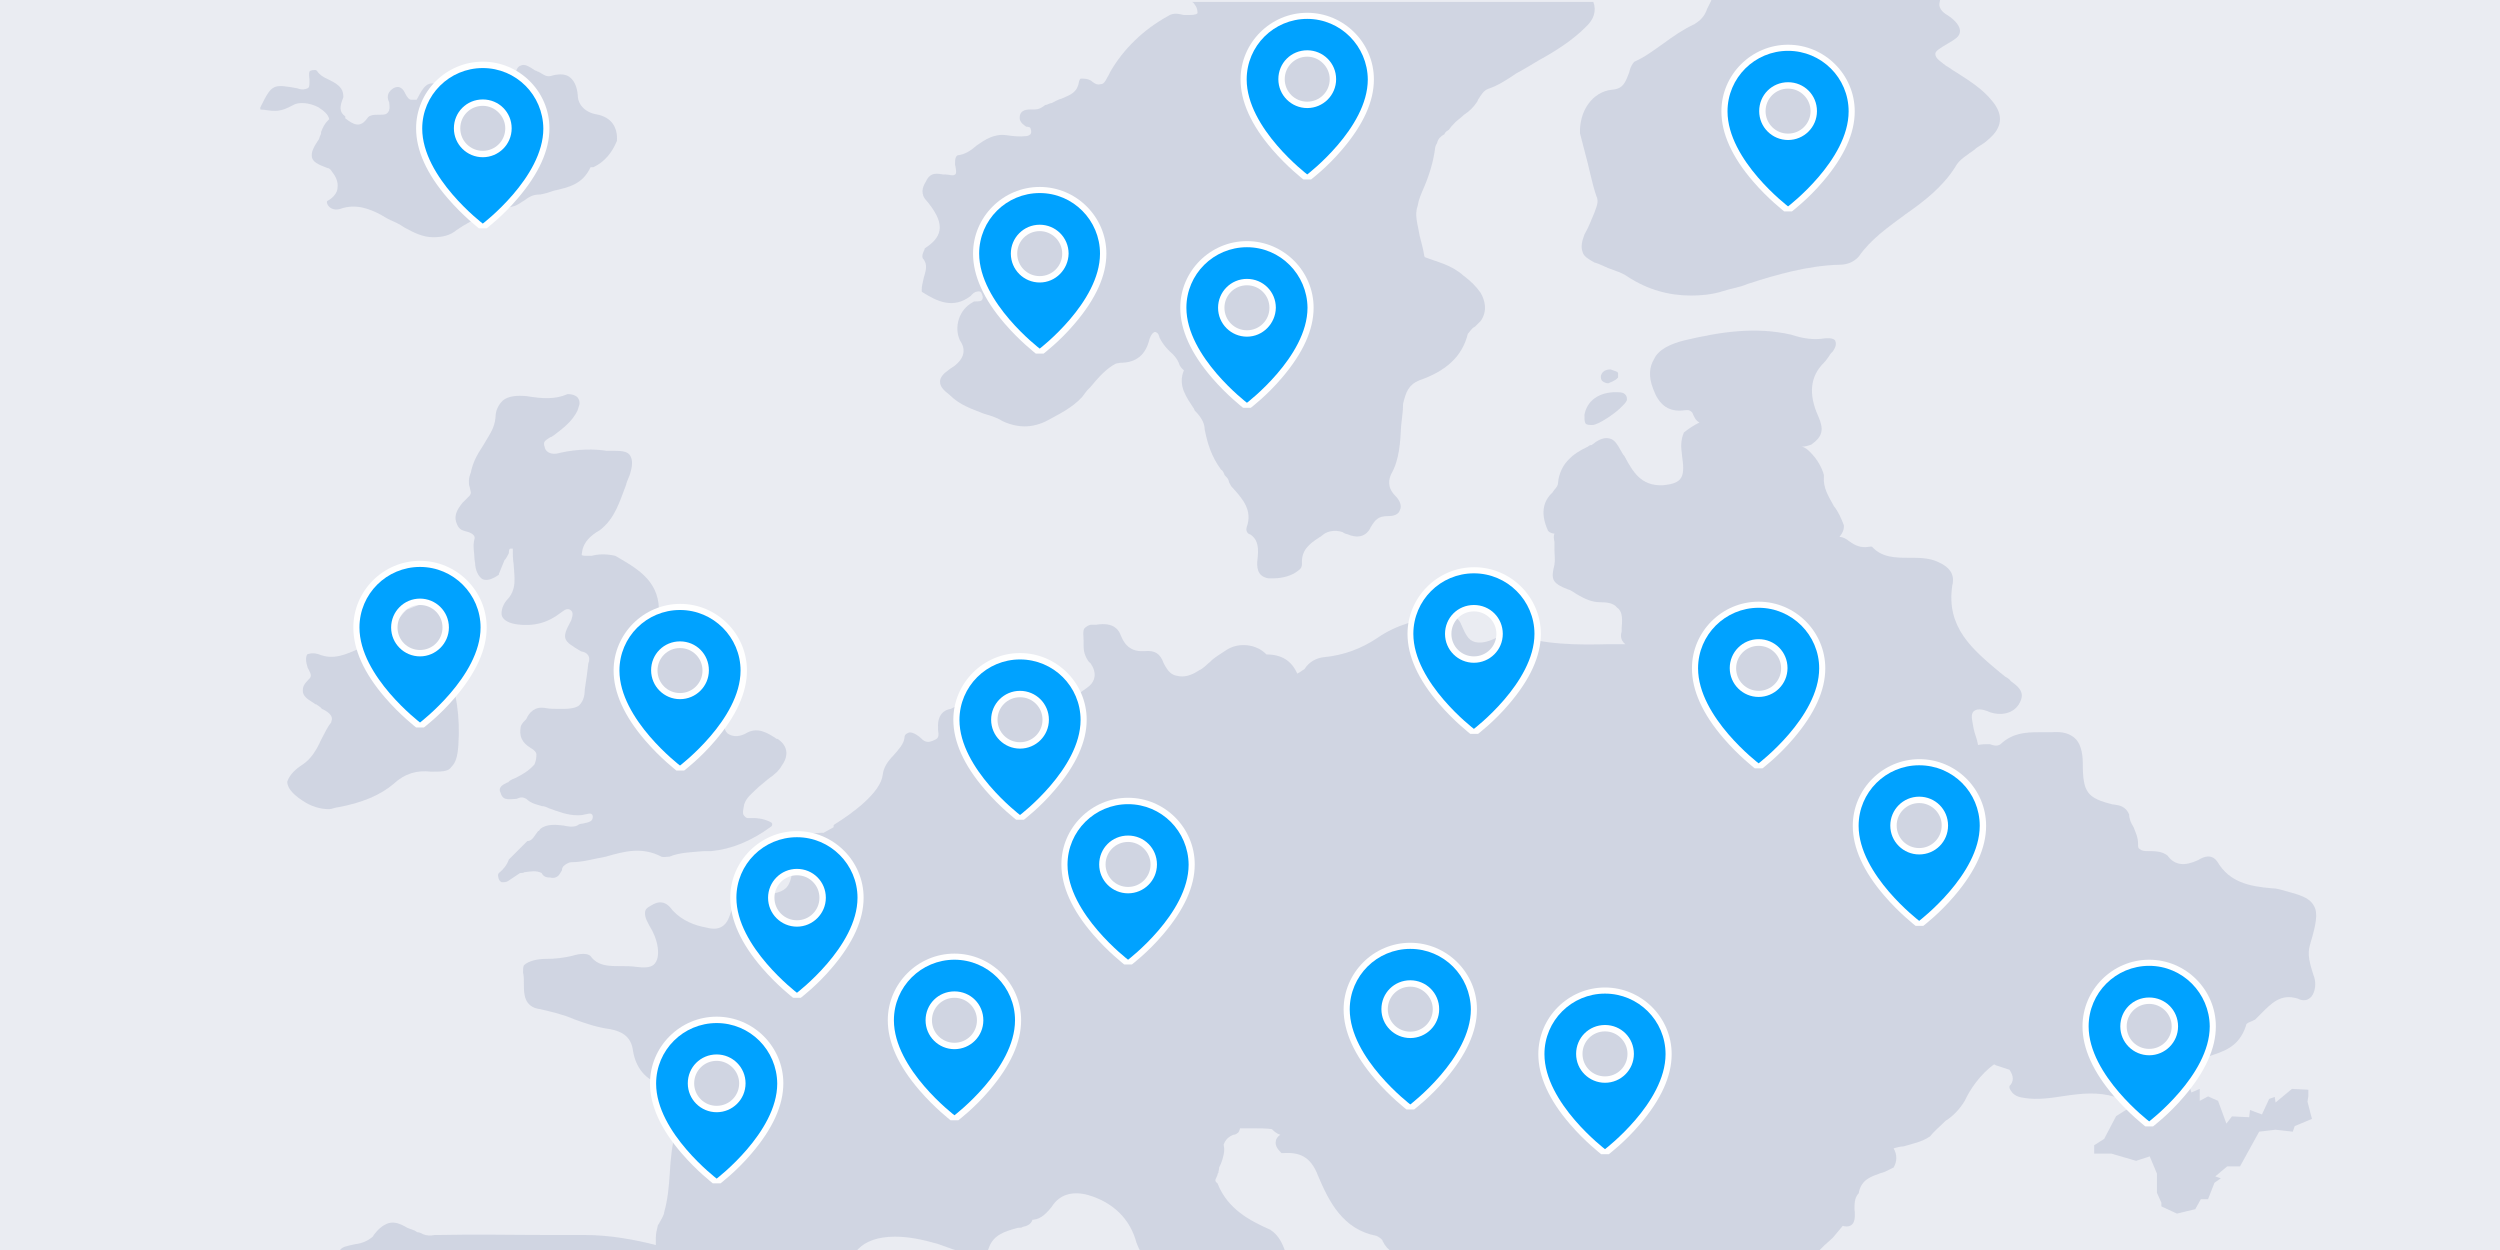 <svg width="900" height="450" viewBox="0 0 900 450" fill="none" xmlns="http://www.w3.org/2000/svg">
<rect x="0" y="0" width="900" height="450" fill="#333333" stroke="none"/>
<g clip-path="url(#clip0_1066_65620)">
<path d="M900 0H0V450H900V0Z" fill="#EAECF2"/>
<path opacity="0.15" d="M273.003 283.398L276.603 280.398C278.903 278.798 280.503 277.398 281.503 275.498C284.103 271.898 283.503 268.298 279.903 265.998H279.603C276.603 263.998 273.003 261.698 269.103 263.698C266.503 265.298 264.203 265.298 262.503 264.398C260.903 263.698 260.503 261.398 260.503 258.798C260.503 256.798 260.503 254.898 258.903 252.898C256.903 250.898 256.303 248.598 255.903 244.998C255.203 239.098 252.303 231.198 243.803 227.598C239.903 225.998 237.203 222.698 237.203 219.098C236.903 208.598 228.703 204.298 221.503 200.098C218.503 199.398 215.603 199.398 213.003 200.098C212.703 200.098 212.303 200.098 211.403 200.098C210.703 200.098 209.803 200.098 209.403 199.798C209.403 199.798 209.403 199.498 209.703 197.798C210.403 195.198 212.303 192.898 215.903 190.898C221.503 186.598 223.103 180.398 225.403 174.498C225.703 172.898 226.703 171.498 227.003 169.898C227.703 167.598 227.703 165.598 227.003 164.298C226.303 162.698 224.403 162.298 221.403 162.298C220.703 162.298 219.403 162.298 218.403 162.298C214.103 161.598 207.903 161.598 201.703 162.998C197.403 164.298 196.103 161.698 196.103 160.998C195.403 158.998 196.103 158.698 198.103 157.398C198.403 157.398 198.803 157.098 199.403 156.698C202.403 154.398 206.003 151.798 207.903 147.798C208.203 146.498 209.203 145.198 208.203 143.498C207.903 142.798 206.603 141.898 204.603 141.898C204.603 141.898 204.603 141.898 204.303 141.898C199.703 143.898 195.103 143.498 189.503 142.598C185.903 142.298 182.903 142.598 181.003 144.198C179.403 145.798 178.403 147.798 178.403 150.098C178.103 154.398 175.803 156.998 173.803 160.598C171.803 163.598 170.203 166.498 169.503 170.098C169.203 170.798 168.803 172.098 168.803 173.098C168.803 174.098 168.803 174.698 169.103 175.398C169.403 176.998 169.803 177.398 169.103 178.398L166.503 180.998C164.503 183.598 162.903 185.898 164.903 189.498C165.603 190.798 166.903 191.098 168.503 191.498C170.503 192.198 171.103 193.098 170.803 194.098C170.103 196.698 170.803 198.998 170.803 200.998C170.803 201.698 171.103 202.598 171.103 203.598C171.403 206.198 172.703 207.898 173.703 208.498C175.303 209.198 177.303 208.498 179.603 206.898C179.603 206.898 179.603 206.898 179.603 206.598L181.603 201.698C182.303 200.998 182.903 199.698 183.203 199.098C183.203 198.398 183.203 197.498 183.903 197.498C183.903 197.498 184.203 197.498 184.603 197.498C184.603 199.498 184.603 201.098 184.903 203.098C185.203 207.998 186.203 212.298 182.303 216.198C180.703 218.198 180.303 220.498 180.703 221.798C181.403 223.398 183.303 224.398 186.303 224.798C191.903 225.498 196.803 224.498 202.003 220.498C203.603 219.198 204.603 218.898 205.603 219.798C206.303 220.498 206.303 221.398 205.603 223.398C202.003 229.998 202.603 230.598 209.203 234.498C211.503 234.798 212.803 236.498 211.803 238.798C211.503 241.398 211.103 244.698 210.503 248.298C210.503 250.898 209.803 252.598 208.503 253.898C207.803 254.598 205.903 255.198 202.903 255.198C202.603 255.198 201.603 255.198 201.303 255.198C199.703 255.198 197.703 255.198 196.403 254.898C192.503 254.198 190.503 256.498 189.503 258.798C188.803 259.498 187.903 260.398 187.503 261.398C186.803 264.998 187.803 267.298 191.103 269.298C192.403 269.998 193.103 270.898 193.103 271.598C193.103 272.298 193.103 273.598 192.403 275.198C190.403 277.498 188.103 278.798 185.503 280.098C184.803 280.398 183.503 280.798 182.903 281.698H182.603C181.303 282.398 179.003 283.298 180.303 285.598C180.603 286.898 181.603 287.598 182.303 287.598C183.003 287.898 184.603 287.598 185.903 287.598C187.503 286.898 188.203 286.898 189.503 287.598C191.103 289.198 193.103 289.598 195.103 290.198C195.803 290.198 196.703 290.498 197.403 290.898C201.003 292.198 204.303 293.498 207.903 293.498C208.603 293.498 209.503 293.498 210.503 293.198C211.203 293.198 212.503 292.498 213.103 293.198C213.103 293.198 213.403 293.498 213.403 293.898C213.403 295.498 212.703 295.898 209.803 296.498C209.103 296.498 208.203 296.798 207.803 297.198C206.203 297.898 204.203 297.498 202.903 297.198C200.303 296.898 196.703 296.498 194.403 298.498C194.403 298.498 194.103 299.198 193.703 299.198C192.403 300.798 191.703 302.798 189.803 302.798L183.203 309.398C182.503 311.398 181.203 312.998 179.603 314.298C179.603 314.298 179.303 314.598 179.303 314.998C179.303 315.298 179.303 316.998 180.603 317.598H181.303C182.003 317.598 182.903 317.298 183.303 316.898L187.203 314.298C187.503 314.298 188.503 314.298 188.803 313.998C191.103 313.698 193.103 313.298 195.003 314.298C195.703 315.898 197.303 315.898 198.003 315.898C201.003 316.598 201.603 314.298 202.303 313.298C202.303 312.598 202.603 311.998 203.003 311.698C203.703 310.998 205.003 310.398 205.603 310.398C209.903 310.398 214.103 309.098 218.103 308.398C225.003 306.398 231.203 304.798 238.103 308.398C238.803 308.698 240.103 308.398 240.703 308.398H241.003C244.903 306.798 249.203 306.798 253.503 306.398C254.203 306.398 255.503 306.398 256.103 306.398C263.303 305.698 270.503 302.798 277.703 297.498C277.703 297.498 278.003 297.198 278.003 296.798C278.003 296.498 278.003 296.498 277.703 296.098C274.703 294.498 272.103 294.498 270.803 294.498C270.503 294.498 270.103 294.498 269.203 294.498C268.503 294.498 267.903 293.798 267.603 293.198C267.303 292.498 267.603 291.198 267.903 289.598C268.703 286.998 271.003 285.398 273.003 283.398Z" fill="#3F5188"/>
<path opacity="0.15" d="M174.306 229.7C174.606 227.1 172.706 224.1 169.706 220.8C162.806 212.9 162.506 212.9 152.306 217.2L146.406 219.5C144.806 221.1 144.106 222.1 142.806 223.8C142.106 225.4 141.206 226.4 140.206 227.7C138.606 229.3 138.206 230.3 137.606 231.3C136.906 230.6 136.006 230 135.006 230.6L132.406 231.9C131.706 232.2 130.406 232.6 129.406 233.5C124.506 235.5 120.206 237.8 114.606 235.5C112.306 234.8 111.006 235.5 110.706 235.5C110.006 236.2 110.006 238.1 110.706 240.1C110.706 240.1 110.706 240.4 111.006 240.8C111.706 242.4 112.606 243.4 111.006 244.7C109.406 246.3 109.006 247.3 109.006 248.6C109.006 250.6 110.606 251.6 112.606 252.9C112.906 252.9 113.306 253.6 113.906 253.6C114.206 253.9 115.206 254.3 115.906 255.2C117.506 255.9 119.506 257.2 119.506 258.8C119.506 258.8 119.506 259.1 119.206 260.1C117.606 262.1 116.906 264 115.606 266.3C114.006 269.9 112.006 273.2 109.006 275.2C105.406 277.5 104.106 279.5 103.406 281.4C103.406 283.4 105.006 285.7 109.006 288.3C112.006 290.3 115.206 291.3 118.506 291.3C119.506 291.3 120.806 290.6 121.806 290.6C130.306 289 136.906 286.3 141.806 282.1C145.706 278.5 150.006 277.2 155.206 277.8C158.806 277.8 161.406 277.8 162.406 276.2C164.006 274.6 164.706 272.6 165.006 268.3C165.706 258.1 164.306 249 161.106 240.4C161.106 239.7 160.406 239.1 160.406 238.4C162.706 238.4 164.706 238.1 167.306 236.4C171.306 234.3 174.306 232.3 174.306 229.7Z" fill="#3F5188"/>
<path opacity="0.15" d="M430.405 2.099C431.105 3.099 431.105 4.399 431.105 4.699C431.105 4.999 430.105 5.399 428.505 5.399C427.805 5.399 426.905 5.399 426.205 5.399C424.605 5.099 422.605 4.399 420.605 5.699C411.705 10.599 404.505 17.499 399.605 25.999L399.305 26.699C398.305 28.299 397.705 30.299 396.305 30.299C395.005 30.599 394.305 30.299 392.705 28.999C391.405 28.299 390.405 28.299 389.105 28.299C388.805 28.299 388.405 29.299 388.405 29.599C387.705 33.499 385.105 34.199 382.205 35.499C380.905 35.799 379.905 36.499 378.605 37.099C377.905 37.099 377.005 37.799 376.305 37.799C375.005 38.799 374.005 39.399 372.405 39.399H371.705C369.705 39.399 367.405 39.399 367.105 41.999C366.805 43.999 368.705 44.999 369.405 45.599C370.405 45.599 371.005 45.899 371.005 46.299C371.305 46.999 371.305 47.899 371.005 48.299C370.705 48.599 370.005 48.999 369.405 48.999C367.105 49.299 364.505 48.999 362.505 48.699C357.905 47.999 354.605 50.299 351.705 52.299C349.405 54.299 347.405 55.599 344.805 55.899C344.505 55.899 344.105 56.599 344.105 56.599C343.805 57.299 343.805 58.599 343.805 59.199C344.505 62.199 344.105 62.799 343.805 62.799C343.105 63.499 341.805 62.799 340.205 62.799H339.505C337.505 62.499 334.905 61.799 333.305 65.399C332.005 67.399 331.305 69.999 333.605 72.299C339.805 79.799 340.205 84.799 332.905 89.399C332.905 90.099 331.605 91.699 332.205 92.999C334.205 95.299 333.205 97.599 332.505 100.199C332.205 101.799 331.805 102.799 331.805 104.499C331.805 104.799 331.805 105.199 332.105 105.199C337.305 108.499 343.205 111.399 349.505 106.499C350.805 104.899 351.805 104.899 352.505 104.899C353.205 104.899 353.505 105.599 353.805 106.899C353.805 108.199 353.105 108.499 351.805 108.499C350.805 108.499 350.505 108.499 350.205 108.799C345.305 111.399 343.305 117.699 345.605 122.599C348.605 126.899 345.905 130.499 342.005 132.799C339.705 134.399 338.405 135.799 338.405 137.399C338.405 139.399 340.005 140.699 342.005 142.299C345.605 145.899 349.905 147.199 354.105 148.899C356.405 149.599 358.705 150.199 360.705 151.499C363.305 152.799 366.305 153.499 368.905 153.499C371.505 153.499 374.505 152.799 377.405 151.199C381.005 149.199 385.905 146.899 389.505 142.999C390.505 141.699 391.105 140.699 392.505 139.399C395.505 135.799 398.105 132.799 401.705 130.899L403.305 130.599C409.205 130.599 412.505 127.599 413.805 122.099C414.505 120.099 415.405 119.499 415.805 119.499C416.105 119.499 417.105 119.799 417.405 121.499C418.405 123.499 419.405 124.799 421.005 126.399C422.605 127.699 424.005 129.399 424.605 131.299C424.605 131.599 425.605 132.899 426.205 133.299C423.905 138.899 427.205 143.099 429.805 147.099L430.105 147.799C432.105 149.799 433.705 152.099 433.705 154.699C434.705 159.599 436.005 164.199 439.605 169.099C440.305 169.399 440.605 170.399 440.905 171.099C441.905 172.099 442.205 172.399 442.505 173.699L443.205 174.999C447.105 179.299 451.105 183.499 448.805 189.799C448.505 190.799 448.805 192.099 450.105 192.399C453.105 194.399 453.105 197.599 452.705 201.299C452.405 203.899 452.405 207.499 456.605 208.199C456.905 208.199 457.905 208.199 458.605 208.199C461.605 208.199 465.205 207.199 467.105 205.599C468.705 204.599 468.705 203.599 468.705 202.999C468.405 198.099 471.305 195.799 474.905 193.499C475.605 193.199 476.505 192.199 477.205 191.899C479.205 190.899 481.505 190.899 483.405 191.599C483.705 191.899 484.705 192.299 485.005 192.299C488.605 193.899 491.905 193.299 493.505 189.699C495.105 187.099 496.105 185.799 499.705 185.799C502.005 185.799 503.605 185.099 504.005 183.499C504.705 182.199 504.005 180.199 502.405 178.599C499.105 175.299 500.105 172.399 500.805 170.699C503.805 165.499 504.105 159.199 504.405 153.299C504.705 150.299 505.105 148.099 505.105 145.399C506.105 141.099 507.105 138.499 511.005 136.899C520.505 133.599 526.405 128.399 528.405 120.199C529.105 119.499 529.705 118.199 531.005 117.599C531.705 116.899 532.305 116.299 533.005 115.599C535.605 111.999 534.605 108.099 533.005 105.399C531.405 103.099 529.405 101.099 526.805 99.199C522.505 95.299 517.305 94.299 513.005 92.599C513.005 92.599 512.705 92.299 512.705 91.899C512.405 89.899 511.705 87.299 511.105 84.999C510.405 80.699 509.105 77.499 510.405 73.899C510.705 71.899 511.705 69.599 512.405 67.999C514.405 63.399 516.005 58.499 516.705 52.899C517.005 51.899 517.405 51.599 517.405 51.299C517.705 49.999 518.705 48.999 520.005 48.299C520.305 47.299 521.305 46.999 521.605 46.699C522.305 45.699 522.605 45.399 522.905 45.099C524.205 43.499 525.505 42.799 527.205 41.199C528.805 40.199 530.505 38.599 531.805 36.599L532.105 35.899C533.105 34.299 534.105 32.599 535.705 31.999C539.605 30.699 542.905 28.399 545.905 26.399C548.905 24.799 551.105 23.399 553.805 21.799C560.405 18.199 566.305 14.299 570.905 9.699C573.805 6.999 574.805 3.899 573.605 0.699H429.105C429.505 0.699 429.905 1.299 430.405 2.099Z" fill="#3F5188"/>
<path opacity="0.15" d="M833.002 326.1C831.402 323.1 828.102 322.2 821.902 320.5C820.602 320.2 819.602 319.8 818.002 319.8C809.502 319.1 802.602 317.5 798.302 310.3C796.302 307.3 793.402 308.3 791.402 309.6C786.502 311.9 782.902 311.6 780.302 308C778.302 306.4 775.702 306.4 773.402 306.4C772.402 306.4 771.102 306.4 770.402 305.7C769.702 305.4 769.702 305 769.702 303.7C769.702 301.4 768.702 299.4 768.102 297.8C767.102 296.2 766.502 294.8 766.502 293.2C765.202 290.2 762.902 289.9 760.902 289.6H760.602C751.402 287.3 749.802 285.3 749.802 274.8C749.802 270.5 748.802 267.3 746.802 265.6C744.802 264 742.502 263.3 738.602 263.6C737.602 263.6 735.602 263.6 734.002 263.6C729.102 263.6 724.502 263.9 720.202 267.9C719.202 268.6 718.202 268.6 716.302 267.9C716.302 267.9 716.302 267.9 716.002 267.9C714.702 267.9 713.402 267.9 712.102 268.2C711.802 266.2 710.802 263.9 710.502 262.3C710.202 260 709.202 257.4 710.502 256.1C711.502 255.1 713.502 255.1 716.402 256.4C721.302 258 725.902 256.4 727.502 252.1C728.802 248.8 726.202 246.9 723.902 245.2C723.202 244.2 722.302 243.9 721.902 243.6L719.902 242C710.102 233.8 700.602 225.9 702.802 210.9C703.802 207 702.102 204.3 697.902 202.4C694.602 200.8 691.002 200.8 687.402 200.8C682.502 200.8 677.602 200.8 674.002 196.9C673.702 196.6 672.702 196.9 672.402 196.9C670.102 197.2 668.102 196.6 665.802 194.9C664.502 193.9 663.502 193.3 662.202 193.3C663.202 192 663.802 191 663.802 189.4C663.802 189.4 663.802 189.4 663.802 189.1C662.802 186.5 661.802 184.2 660.202 182.2C658.202 178.6 656.302 175.6 656.602 171.7C656.602 171.4 656.602 171 656.602 171C655.902 168.4 654.302 165.4 651.702 162.8C651.002 162.1 650.102 161.2 648.702 160.8C648.702 160.8 648.702 160.8 648.402 160.8C650.002 160.8 650.702 160.5 652.002 160.1C656.302 157.1 656.602 154.5 654.602 149.9C651.002 142 651.602 135.5 656.602 130.6C657.302 129.9 658.202 128.6 658.602 128C658.602 127.7 659.602 126.7 659.902 126.4C660.902 124.8 661.202 123.8 660.602 122.5C659.602 121.5 657.602 121.8 657.002 121.8C652.702 122.5 648.802 121.8 644.902 120.5C631.802 117.5 619.302 119.5 606.502 122.5C601.302 123.8 597.002 125.8 595.402 129.4C593.802 132 593.402 135.6 595.102 139.9C597.102 145.5 600.302 148.1 605.302 147.8C606.902 147.8 607.902 147.1 609.202 148.5C609.902 150.1 610.502 151.5 611.802 152.1C609.802 153.1 608.202 154.1 606.202 155.7C604.902 158.7 605.202 161.3 605.502 163.6C605.502 164.3 605.802 165.6 605.802 166.2C606.502 172.4 604.802 174.1 598.602 174.7C590.702 175 587.802 169.8 584.802 164.2C584.102 163.5 583.802 162.6 583.502 162.2C582.202 159.9 581.202 158.3 579.602 157.9C577.302 157.2 575.002 158.6 573.002 160.2C572.002 160.2 571.702 160.9 571.402 160.9C566.502 163.2 561.602 166.8 560.902 173.7C560.902 175.3 559.602 176 558.902 177.3C555.302 180.6 554.602 185.2 557.302 191.1C557.302 191.1 557.302 191.1 557.602 191.4C557.902 191.7 558.902 192.1 559.602 192.1C559.302 192.8 559.302 193.7 559.602 195.1C559.602 196.1 559.602 196.4 559.602 197.7C559.602 199.7 559.902 201.6 559.602 203.3C558.302 208.5 558.602 209.9 564.502 212.2C565.802 212.5 566.802 213.5 568.102 214.2C570.402 215.5 573.002 216.8 576.002 216.8C578.602 216.8 580.902 217.1 582.202 218.8C583.802 219.8 584.202 222.1 583.802 226C583.802 226.7 583.802 227 583.802 227.3C583.502 228.3 583.102 230.3 585.102 231.9C583.102 231.9 581.502 231.9 579.502 231.9C568.002 232.2 555.902 232.2 544.702 228.3C542.402 227.3 541.402 228.3 539.802 229C539.802 229.3 538.802 229.7 538.502 229.7C535.202 231.3 532.602 231.7 530.602 231C528.602 230.3 527.602 228.4 526.302 225.4C525.002 221.8 522.402 221.1 519.402 221.5C511.202 222.8 502.702 224.8 495.802 229.7C489.902 233.6 483.702 235.9 476.502 236.6C473.902 236.9 471.302 238.2 469.602 240.9C468.902 241.2 468.302 241.9 467.002 242.5C465.002 237.9 461.402 235.6 455.902 235.6C452.602 232 446.102 231 441.502 234C439.202 235.6 437.202 236.6 435.602 238.3C434.302 239.3 433.302 240.6 431.702 241.3C428.702 243.3 426.102 243.9 423.802 243.3C421.502 243 420.202 241.3 418.902 238.7C417.602 235.1 415.602 234.1 412.002 234.4C407.702 234.7 405.102 232.8 403.502 228.8C401.902 224.2 397.302 224.5 394.602 224.9C393.602 224.9 393.302 224.9 393.002 224.9C392.002 224.9 391.002 225.6 390.402 226.2C389.702 227.2 390.102 229.2 390.102 230.8C390.102 231.5 390.102 232.4 390.102 232.8C390.102 234.8 390.802 236.7 392.102 238.4C392.402 238.4 392.802 239.1 392.802 239.1C394.802 242.1 394.402 245 392.102 247C387.802 250.3 383.202 253.6 377.302 250C375.302 248.7 371.702 247.4 368.802 250C367.802 250 366.502 250.7 363.902 251.3C361.902 252.3 359.002 252.9 358.302 252.9C358.302 252.9 358.302 252.9 358.002 252.9C353.402 252.6 347.802 252.2 342.302 255.2C340.002 255.5 337.402 257.2 337.702 262.1V262.8C338.002 264.8 338.002 265.8 336.402 266.4C334.402 267.4 333.102 267.4 331.502 265.7C331.202 265.4 328.902 263.4 327.202 263.7C326.902 264 325.602 264 325.602 265.7C325.302 268 323.302 270 321.702 271.9C319.702 273.9 318.102 276.2 317.802 278.8C317.102 285.4 306.702 292.9 300.402 296.8C300.402 296.8 300.402 296.8 300.102 297.1C300.102 297.4 300.102 297.8 300.102 297.8L296.502 299.8C289.602 299.8 286.702 302.1 286.002 308.3C284.402 321.1 284.402 321.1 271.202 322.7C266.302 323.4 264.002 325.3 262.702 329.6C261.402 333.5 258.802 335.2 254.202 333.9C250.302 333.2 245.702 331.6 242.102 327.7C239.802 324.4 237.202 324.1 234.202 326.1C232.902 326.8 232.202 327.4 232.202 328.7C232.202 330.7 233.202 332 233.802 333.3C235.102 335.3 236.402 338.2 236.802 341.2C237.102 343.8 236.802 346.1 235.202 347.4C233.902 348.4 231.602 348.4 229.302 348.1C227.302 347.8 225.002 347.8 223.102 347.8C219.202 347.8 215.202 347.8 212.602 344.2C211.002 342.6 206.702 343.9 206.702 343.9C203.102 344.9 199.502 345.2 196.502 345.2C193.502 345.2 190.302 345.9 188.602 347.5C188.302 348.2 188.302 348.8 188.302 350.1C188.602 351.4 188.602 352.7 188.602 354.4C188.602 357.7 188.602 362.6 194.502 363.3C198.802 364.3 203.002 365.3 206.602 366.9C210.902 368.5 215.102 369.9 219.702 370.5C223.002 371.2 227.202 372.5 227.902 378.4C228.902 384.3 232.202 388.6 238.102 390.5H238.802C241.402 391.5 243.102 392.1 243.102 394.1C243.102 395.7 243.102 396.4 243.402 397.7C243.702 400.7 244.702 404.3 243.402 407.2C241.802 412.1 241.402 417.7 241.102 422.6C240.802 427.2 240.402 431.8 239.102 436.4C239.102 437.4 237.802 439.4 237.502 440C237.202 440.7 236.802 441 236.802 441.3C236.502 442.6 236.102 443.9 236.102 445.6C236.102 446.3 236.102 446.6 236.102 446.9C236.102 447.6 236.102 447.9 236.102 448.2C228.202 446.2 219.402 444.6 210.502 444.6C205.902 444.6 201.602 444.6 197.102 444.6C184.302 444.6 170.902 444.3 158.102 444.6C157.102 444.6 156.802 444.6 156.502 444.6C154.902 444.9 153.902 444.9 152.202 444.3C151.902 444 150.902 443.6 150.202 443.6C148.902 442.6 147.902 442.6 146.602 442C144.002 440.4 141.702 439.7 139.702 440.4C137.702 441.1 135.802 442.7 134.102 445.3C132.502 446.6 130.502 447.6 127.902 447.9C124.602 448.6 123.002 448.9 122.302 450.2C122.202 450.4 122.102 450.6 122.102 450.8H308.002C308.302 450.3 308.702 449.9 309.102 449.5C311.702 446.9 316.002 445.2 322.202 445.2C327.102 445.2 332.002 446.2 337.602 447.8C339.602 448.5 341.202 449.1 343.202 449.8C344.102 450 344.902 450.4 345.702 450.8H355.102C355.502 450.4 355.802 449.9 356.002 449.2C357.602 444.6 361.602 443.3 366.502 442C367.502 442 367.802 442 368.102 441.7C369.402 441.4 371.102 441 371.702 439.1H372.002C375.002 438.8 376.902 436.5 378.602 434.5C381.202 430.2 385.802 428.6 391.702 430.2C400.602 432.8 406.802 438.7 409.102 447.3C409.602 448.6 410.102 449.8 410.802 450.9H462.802C461.802 447.9 460.402 444.7 457.302 442.7C449.802 439.4 441.902 435.2 438.302 426C437.002 425 437.602 424.7 438.302 423C438.302 423 438.302 422.3 438.602 422.3C438.602 421.6 438.902 421 438.902 420.3C439.902 418.3 440.202 417 440.502 415.7C440.802 414.4 440.802 413.4 440.502 412.1C441.202 410.1 442.502 409.1 444.102 408.5C445.102 408.5 445.402 407.8 445.702 407.8C446.002 407.5 446.402 406.5 446.402 406.2C447.702 406.2 449.702 406.2 451.302 406.2C453.602 406.2 456.202 406.2 457.902 406.5C458.602 407.2 459.502 408.1 460.902 408.5C459.902 409.2 459.302 410.1 459.302 410.8C459.002 412.1 459.602 413.4 461.302 415.1C461.602 415.1 462.002 415.1 462.002 415.1C467.602 414.8 471.802 416.1 474.502 423.3C478.402 432.5 483.402 442.6 495.502 444.9C496.202 445.2 497.802 446.2 497.802 446.9C498.702 448.7 499.902 449.9 501.202 450.8H654.402C655.702 449.3 657.502 447.6 659.802 445.6L663.402 441.3C664.102 441.6 665.402 441.6 666.002 441.3C667.602 440.6 668.002 438.7 667.602 435.1C667.602 432.5 667.902 430.8 669.202 429.5C669.202 429.5 669.202 429.5 669.202 429.2C670.202 424.6 673.502 423.6 677.102 422.3C678.702 422 680.102 421 681.702 420.3C683.002 418 683.002 415.7 681.702 413.4C683.002 413.1 684.002 412.7 685.302 412.7C688.602 411.7 691.902 411.1 694.802 409.1C696.402 407.1 698.402 405.5 700.402 403.5C703.002 401.9 705.602 399.2 707.302 396.3C709.302 392 712.902 386.8 717.802 383.2C717.802 383.2 718.102 383.2 718.502 383.5L723.402 385.1C725.002 387.4 725.002 389.4 723.402 391V391.7C724.702 394.7 727.002 395 729.002 395.3C733.602 396 738.202 395.3 742.802 394.6C749.402 393.6 755.302 393 761.502 394.9C762.502 394.9 763.802 394.6 764.102 394.2C765.702 392.6 766.702 391.9 768.402 390.6L770.002 391.3L771.302 393.3L773.302 394.6L761.802 401.8L757.502 410L753.902 412.3V415.3H760.102L769.002 417.9L773.902 416.3L776.502 422.5V429.4L778.102 433V434.3L783.702 436.9L790.302 435.3L792.302 431.7H794.902L797.202 425.8L799.502 424.2L797.502 423.5L801.802 419.9H806.402L813.302 407.4L819.202 406.7L825.402 407.4L826.102 405.4L832.302 402.8L830.702 396.6L831.002 394.6V392.3L825.102 392L819.202 396.9L818.902 394.9L816.902 395.6L814.302 401.2L810.002 399.6L809.702 402.2L803.502 401.9L801.502 404.5L798.502 396.3L794.902 394.7L791.902 396.3V392L788.902 393.3L787.602 389H780.702L780.402 391.3L777.802 391L776.202 389H774.202L772.202 387.4C774.802 386.4 777.802 385.4 780.402 384.8C783.002 384.1 786.602 383.5 789.302 382.2C790.602 381.2 792.302 380.9 794.202 380.6C800.102 378.6 806.002 377.3 808.602 369.1C808.602 368.4 809.602 368.1 810.202 367.8C811.202 367.5 811.502 367.1 811.802 367.1C812.502 366.4 813.102 365.8 813.802 365.1C817.702 361.2 821.002 357.6 827.202 359.5C829.202 360.5 830.802 360.2 832.102 358.8C833.402 357.2 834.102 353.9 832.802 350.9C830.802 344.7 830.802 342.7 831.802 339.4C833.702 333 834.602 328.7 833.002 326.1Z" fill="#3F5188"/>
<path opacity="0.15" d="M582.505 135.9C582.505 135.2 582.505 134.3 582.505 134.3C582.205 133.6 581.205 133.6 579.905 133C579.205 133 576.905 133 576.305 135.3C576.305 136 576.305 136.9 577.005 137.3C577.305 137.6 578.305 138 579.005 138C578.905 137.9 581.505 137.2 582.505 135.9Z" fill="#3F5188"/>
<path opacity="0.15" d="M698.402 0H616.102C616.002 0.2 616.002 0.3 615.902 0.5L614.602 3.1C613.602 6.1 612.002 7.4 610.002 8.7C605.702 10.7 602.502 13 598.902 15.6C595.602 17.9 592.302 20.5 588.402 22.2C588.402 22.2 588.402 22.2 588.102 22.5C587.102 23.8 586.802 24.8 586.502 26.1C585.202 29.4 584.502 32 580.302 32.3C573.402 33 568.502 39.8 568.802 48L570.402 54.2C572.002 59.8 573.002 65.7 574.702 70.6C575.702 72.6 574.702 74.5 574.002 76.5C572.702 79.5 572.002 81.7 570.402 84.4C569.402 87 569.102 89 569.702 90.6C570.002 92.2 571.702 93.2 574.002 94.5C575.302 94.8 577.302 95.8 578.902 96.5C581.502 97.5 583.802 98.1 585.802 99.5C593.302 104.4 600.902 106.4 608.802 106.4C612.102 106.4 616.302 106.1 620.302 104.8C623.302 103.8 626.202 103.5 629.202 102.2C639.402 98.9 650.802 95.6 662.302 95.3C664.602 95.3 667.202 94.6 669.202 92.3C673.502 86.1 679.702 81.8 685.902 77.2C692.502 72.6 699.302 67.4 703.902 60.1C705.202 57.5 708.202 55.8 710.802 53.9C712.102 52.6 714.102 51.9 715.702 50.3C720.902 46 721.302 41.4 717.302 36.5C713.702 31.9 708.802 29 704.202 26C702.902 25.3 701.902 24.4 700.602 23.7C699.002 22.4 696.702 21.1 696.702 19.4C696.702 18.4 698.302 17.4 701.002 15.8C703.702 14.2 705.602 13.2 705.602 11.2C705.602 9.6 704.302 7.6 701.302 5.6C699.002 4.3 697.702 2.6 698.302 0.7C698.302 0.5 698.402 0.3 698.402 0Z" fill="#3F5188"/>
<path opacity="0.15" d="M570.406 149.299C570.406 150.899 570.406 151.599 570.706 152.299C571.006 152.999 572.306 152.999 573.306 152.999C575.306 152.999 581.806 148.699 584.106 146.099C584.806 145.399 585.706 144.499 585.706 143.799C585.706 141.199 583.406 141.199 582.106 141.199C581.806 141.199 581.406 141.199 580.806 141.199C575.306 141.499 571.306 144.399 570.406 149.299Z" fill="#3F5188"/>
<path opacity="0.15" d="M94.903 39.501C99.503 40.201 101.103 40.201 105.403 37.901C107.403 36.601 111.303 36.901 114.603 38.601C116.603 39.901 118.203 41.201 118.503 42.901C118.503 42.901 118.503 42.901 118.203 43.201C116.903 44.501 116.203 45.801 115.603 47.501C115.603 47.801 115.603 48.201 115.303 48.801C115.003 49.101 115.003 50.101 114.603 50.401C112.603 53.401 112.003 55.001 112.303 56.601C112.603 58.201 114.303 59.201 117.903 60.501C118.603 60.501 119.203 61.201 119.503 61.801C121.103 63.801 121.803 65.701 121.503 67.701C121.503 69.301 119.903 71.301 117.903 72.301C117.603 72.301 117.603 73.001 117.903 73.601C118.603 74.901 120.203 75.901 122.503 75.201C128.103 73.201 133.003 75.201 136.903 77.201C138.203 77.901 139.503 78.801 140.503 79.201C142.103 79.901 144.103 80.801 145.403 81.801C149.003 83.801 152.303 85.401 155.903 85.401C159.503 85.401 162.103 84.701 164.403 82.801C170.603 78.501 176.903 76.201 184.703 74.301C186.303 74.001 187.703 72.701 189.003 72.001C191.003 70.401 192.603 70.001 194.603 70.001C196.203 69.701 197.603 69.301 199.203 68.701C204.803 67.401 209.703 66.401 212.603 60.201C212.603 60.201 212.903 60.201 213.303 60.201C213.603 60.201 213.603 60.201 213.603 60.201C217.903 58.201 220.503 54.601 222.103 50.701C222.403 45.801 220.103 42.201 214.903 41.201C210.603 40.501 208.003 37.601 208.003 34.301C207.703 30.701 206.403 28.701 205.003 27.701C203.703 26.701 201.403 26.401 198.103 27.401C196.503 27.701 195.503 26.701 193.803 25.801C193.803 25.801 193.503 25.801 193.103 25.501C193.103 25.501 192.803 25.501 192.403 25.201C190.403 23.901 188.803 22.901 187.503 23.601C186.203 23.901 185.503 25.601 185.503 28.201C185.503 29.801 184.203 30.201 183.503 30.201C181.903 30.201 180.503 30.501 178.903 30.901C176.303 31.601 174.003 32.501 171.003 30.601C169.403 29.301 167.403 29.901 166.103 31.301C165.403 32.001 164.103 32.001 162.503 31.601C154.303 29.001 153.603 29.001 150.003 35.901H148.003C147.303 35.901 146.703 35.201 146.003 33.901C145.303 32.301 144.003 30.301 141.403 31.901C139.103 33.501 139.403 35.501 140.103 36.801C140.103 37.501 140.403 38.801 140.103 39.401C140.103 39.401 140.103 39.401 140.103 39.701C139.403 41.301 138.503 41.301 136.503 41.301C134.903 41.301 132.903 41.301 132.203 42.601C129.603 46.201 127.303 44.901 124.303 42.601C124.303 42.601 124.303 42.301 124.303 41.901C122.003 40.301 122.303 38.301 123.603 35.001C123.603 35.001 123.603 35.001 123.603 34.701C123.603 31.101 120.603 29.801 118.003 28.501C116.403 27.801 115.003 26.901 114.103 25.501C114.103 25.501 113.803 25.201 113.403 25.201C112.103 25.201 111.403 25.501 111.403 25.901C111.103 26.601 111.403 27.901 111.403 28.501C111.403 28.501 111.403 28.801 111.403 29.201C111.403 30.801 111.403 31.501 110.703 31.801C110.003 32.101 108.703 32.501 107.103 31.801C98.203 30.201 97.903 30.201 93.703 38.701C93.703 38.701 93.703 39.001 93.703 39.401C94.303 39.501 94.603 39.501 94.903 39.501Z" fill="#3F5188"/>
<path d="M243.498 277.398C243.298 277.198 237.798 272.998 232.298 266.598C224.698 257.798 220.898 249.298 220.898 241.398C220.898 228.198 231.698 217.398 244.898 217.398C258.098 217.398 268.898 228.198 268.898 241.398C268.898 249.298 265.098 257.698 257.498 266.598C251.998 273.098 246.498 277.198 246.298 277.398H243.498ZM244.798 233.298C240.298 233.298 236.698 236.898 236.698 241.398C236.698 245.898 240.298 249.498 244.798 249.498C249.298 249.498 252.898 245.898 252.898 241.398C252.898 236.898 249.298 233.298 244.798 233.298Z" fill="white"/>
<path d="M244.8 219.598C232.8 219.598 223 229.298 223 241.398C223 258.998 244.8 275.598 244.8 275.598C244.8 275.598 266.6 258.998 266.6 241.398C266.6 229.398 256.8 219.598 244.8 219.598ZM244.8 251.698C239.1 251.698 234.4 247.098 234.4 241.298C234.4 235.498 239 230.898 244.8 230.898C250.6 230.898 255.2 235.498 255.2 241.298C255.2 247.098 250.5 251.698 244.8 251.698Z" fill="#00A2FF"/>
<path d="M172.397 82.199C172.197 81.999 166.697 77.799 161.197 71.399C153.597 62.599 149.797 54.099 149.797 46.199C149.797 32.999 160.597 22.199 173.797 22.199C186.997 22.199 197.797 32.999 197.797 46.199C197.797 54.099 193.997 62.499 186.397 71.399C180.897 77.899 175.397 81.999 175.197 82.199H172.397ZM173.797 38.099C169.297 38.099 165.697 41.699 165.697 46.199C165.697 50.699 169.297 54.299 173.797 54.299C178.297 54.299 181.897 50.699 181.897 46.199C181.897 41.799 178.197 38.099 173.797 38.099Z" fill="white"/>
<path d="M173.8 24.5C161.8 24.5 152 34.2 152 46.3C152 63.9 173.8 80.5 173.8 80.5C173.8 80.5 195.6 63.9 195.6 46.3C195.5 34.2 185.8 24.5 173.8 24.5ZM173.8 56.6C168.1 56.6 163.4 52 163.4 46.2C163.4 40.4 168 35.8 173.8 35.8C179.6 35.8 184.2 40.4 184.2 46.2C184.2 52 179.5 56.6 173.8 56.6Z" fill="#00A2FF"/>
<path d="M149.803 261.898C149.603 261.698 144.103 257.498 138.603 251.098C131.003 242.298 127.203 233.798 127.203 225.898C127.203 212.698 138.003 201.898 151.203 201.898C164.403 201.898 175.203 212.698 175.203 225.898C175.203 233.798 171.403 242.198 163.803 251.098C158.303 257.598 152.803 261.698 152.603 261.898H149.803ZM151.203 217.798C146.703 217.798 143.103 221.398 143.103 225.898C143.103 230.398 146.703 233.998 151.203 233.998C155.703 233.998 159.303 230.398 159.303 225.898C159.303 221.398 155.703 217.798 151.203 217.798Z" fill="white"/>
<path d="M151.206 204.098C139.206 204.098 129.406 213.798 129.406 225.898C129.406 243.498 151.206 260.098 151.206 260.098C151.206 260.098 173.006 243.498 173.006 225.898C173.006 213.898 163.206 204.098 151.206 204.098ZM151.206 236.298C145.506 236.298 140.806 231.698 140.806 225.898C140.806 220.198 145.406 215.498 151.206 215.498C156.906 215.498 161.606 220.098 161.606 225.898C161.606 231.598 156.906 236.298 151.206 236.298Z" fill="#00A2FF"/>
<path d="M285.498 359.199C285.298 358.999 279.798 354.799 274.298 348.399C266.698 339.599 262.898 331.099 262.898 323.199C262.898 309.999 273.698 299.199 286.898 299.199C300.098 299.199 310.898 309.999 310.898 323.199C310.898 331.099 307.098 339.499 299.498 348.399C293.998 354.899 288.498 358.999 288.298 359.199H285.498ZM286.898 315.099C282.398 315.099 278.798 318.699 278.798 323.199C278.798 327.699 282.398 331.299 286.898 331.299C291.398 331.299 294.998 327.699 294.998 323.199C294.998 318.699 291.398 315.099 286.898 315.099Z" fill="white"/>
<path d="M286.902 301.398C274.902 301.398 265.102 311.098 265.102 323.198C265.102 340.798 286.902 357.398 286.902 357.398C286.902 357.398 308.702 340.798 308.702 323.198C308.702 311.198 298.902 301.398 286.902 301.398ZM286.902 333.598C281.202 333.598 276.502 328.998 276.502 323.198C276.502 317.498 281.102 312.798 286.902 312.798C292.702 312.798 297.302 317.398 297.302 323.198C297.302 328.898 292.602 333.598 286.902 333.598Z" fill="#00A2FF"/>
<path d="M365.803 295.102C365.603 294.902 360.103 290.702 354.603 284.302C347.003 275.502 343.203 267.002 343.203 259.102C343.203 245.902 354.003 235.102 367.203 235.102C380.403 235.102 391.203 245.902 391.203 259.102C391.203 267.002 387.403 275.402 379.803 284.302C374.303 290.802 368.803 294.902 368.603 295.102H365.803ZM367.203 251.002C362.703 251.002 359.103 254.602 359.103 259.102C359.103 263.602 362.703 267.202 367.203 267.202C371.703 267.202 375.303 263.602 375.303 259.102C375.303 254.602 371.703 251.002 367.203 251.002Z" fill="white"/>
<path d="M367.206 237.402C355.206 237.402 345.406 247.102 345.406 259.202C345.406 276.802 367.206 293.402 367.206 293.402C367.206 293.402 389.006 276.802 389.006 259.202C389.006 247.102 379.206 237.402 367.206 237.402ZM367.206 269.502C361.506 269.502 356.806 264.902 356.806 259.102C356.806 253.402 361.406 248.702 367.206 248.702C372.906 248.702 377.606 253.302 377.606 259.102C377.606 264.902 372.906 269.502 367.206 269.502Z" fill="#00A2FF"/>
<path d="M404.702 347.199C404.502 346.999 399.002 342.799 393.502 336.399C385.902 327.599 382.102 319.099 382.102 311.199C382.102 297.999 392.902 287.199 406.102 287.199C419.302 287.199 430.102 297.999 430.102 311.199C430.102 319.099 426.302 327.499 418.702 336.399C413.202 342.899 407.702 346.999 407.502 347.199H404.702ZM406.102 303.099C401.602 303.099 398.002 306.699 398.002 311.199C398.002 315.699 401.602 319.299 406.102 319.299C410.602 319.299 414.202 315.699 414.202 311.199C414.202 306.799 410.502 303.099 406.102 303.099Z" fill="white"/>
<path d="M406.105 289.5C394.105 289.5 384.305 299.2 384.305 311.3C384.305 328.9 406.105 345.5 406.105 345.5C406.105 345.5 427.905 328.9 427.905 311.3C427.805 299.2 418.105 289.5 406.105 289.5ZM406.105 321.6C400.405 321.6 395.705 317 395.705 311.2C395.705 305.4 400.305 300.8 406.105 300.8C411.905 300.8 416.505 305.4 416.505 311.2C416.505 317 411.805 321.6 406.105 321.6Z" fill="#00A2FF"/>
<path d="M342.202 403.301C342.002 403.101 336.502 398.901 331.002 392.501C323.402 383.701 319.602 375.201 319.602 367.301C319.602 354.101 330.402 343.301 343.602 343.301C356.802 343.301 367.602 354.101 367.602 367.301C367.602 375.201 363.802 383.601 356.202 392.501C350.702 399.001 345.202 403.101 345.002 403.301H342.202ZM343.602 359.201C339.102 359.201 335.502 362.801 335.502 367.301C335.502 371.801 339.102 375.401 343.602 375.401C348.102 375.401 351.702 371.801 351.702 367.301C351.702 362.801 348.102 359.201 343.602 359.201Z" fill="white"/>
<path d="M343.605 345.5C331.605 345.5 321.805 355.2 321.805 367.3C321.805 384.9 343.605 401.5 343.605 401.5C343.605 401.5 365.405 384.9 365.405 367.3C365.405 355.3 355.605 345.5 343.605 345.5ZM343.605 377.7C337.905 377.7 333.205 373.1 333.205 367.3C333.205 361.5 337.805 356.9 343.605 356.9C349.405 356.9 354.005 361.5 354.005 367.3C354.005 373.1 349.305 377.7 343.605 377.7Z" fill="#00A2FF"/>
<path d="M256.6 426C256.4 425.8 250.9 421.6 245.4 415.2C237.8 406.4 234 397.9 234 390C234 376.8 244.8 366 258 366C271.2 366 282 376.8 282 390C282 397.9 278.2 406.3 270.6 415.2C265.1 421.7 259.6 425.8 259.4 426H256.6ZM258 381.9C253.5 381.9 249.9 385.5 249.9 390C249.9 394.5 253.5 398.1 258 398.1C262.5 398.1 266.1 394.5 266.1 390C266.1 385.6 262.4 381.9 258 381.9Z" fill="white"/>
<path d="M258.003 368.301C246.003 368.301 236.203 378.001 236.203 390.101C236.203 407.701 258.003 424.301 258.003 424.301C258.003 424.301 279.803 407.701 279.803 390.101C279.703 378.001 270.003 368.301 258.003 368.301ZM258.003 400.401C252.303 400.401 247.603 395.801 247.603 390.001C247.603 384.201 252.203 379.601 258.003 379.601C263.703 379.601 268.403 384.201 268.403 390.001C268.403 395.801 263.703 400.401 258.003 400.401Z" fill="#00A2FF"/>
<path d="M447.498 146.801C447.298 146.601 441.798 142.401 436.298 136.001C428.698 127.201 424.898 118.701 424.898 110.801C424.898 97.601 435.698 86.801 448.898 86.801C462.098 86.801 472.898 97.601 472.898 110.801C472.898 118.701 469.098 127.101 461.498 136.001C455.998 142.501 450.498 146.601 450.298 146.801H447.498ZM448.898 102.701C444.398 102.701 440.798 106.301 440.798 110.801C440.798 115.301 444.398 118.901 448.898 118.901C453.398 118.901 456.998 115.301 456.998 110.801C456.998 106.301 453.398 102.701 448.898 102.701Z" fill="white"/>
<path d="M448.902 89C436.902 89 427.102 98.7 427.102 110.8C427.102 128.4 448.902 145 448.902 145C448.902 145 470.702 128.4 470.702 110.8C470.602 98.8 460.902 89 448.902 89ZM448.902 121.2C443.202 121.2 438.502 116.6 438.502 110.8C438.502 105.1 443.102 100.4 448.902 100.4C454.702 100.4 459.302 105 459.302 110.8C459.202 116.5 454.602 121.2 448.902 121.2Z" fill="#00A2FF"/>
<path d="M469.202 64.602C469.002 64.402 463.502 60.202 458.002 53.802C450.402 45.002 446.602 36.502 446.602 28.602C446.602 15.402 457.402 4.602 470.602 4.602C483.802 4.602 494.602 15.402 494.602 28.602C494.602 36.502 490.802 44.902 483.202 53.802C477.702 60.302 472.202 64.402 472.002 64.602H469.202ZM470.602 20.402C466.102 20.402 462.502 24.002 462.502 28.502C462.502 33.002 466.102 36.602 470.602 36.602C475.102 36.602 478.702 33.002 478.702 28.502C478.702 24.102 475.002 20.402 470.602 20.402Z" fill="white"/>
<path d="M470.605 6.801C458.605 6.801 448.805 16.501 448.805 28.601C448.805 46.201 470.605 62.801 470.605 62.801C470.605 62.801 492.405 46.201 492.405 28.601C492.305 16.601 482.605 6.801 470.605 6.801ZM470.605 38.901C464.905 38.901 460.205 34.301 460.205 28.501C460.205 22.701 464.805 18.101 470.605 18.101C476.305 18.101 481.005 22.701 481.005 28.501C481.005 34.301 476.305 38.901 470.605 38.901Z" fill="#00A2FF"/>
<path d="M529.303 264.199C529.103 263.999 523.603 259.799 518.103 253.399C510.503 244.599 506.703 236.099 506.703 228.199C506.703 214.999 517.503 204.199 530.703 204.199C543.903 204.199 554.703 214.999 554.703 228.199C554.703 236.099 550.903 244.499 543.303 253.399C537.803 259.899 532.303 263.999 532.103 264.199H529.303ZM530.603 220.099C526.103 220.099 522.503 223.699 522.503 228.199C522.503 232.699 526.103 236.299 530.603 236.299C535.103 236.299 538.703 232.699 538.703 228.199C538.703 223.699 535.103 220.099 530.603 220.099Z" fill="white"/>
<path d="M530.605 206.398C518.605 206.398 508.805 216.098 508.805 228.198C508.805 245.798 530.605 262.398 530.605 262.398C530.605 262.398 552.405 245.798 552.405 228.198C552.405 216.198 542.605 206.398 530.605 206.398ZM530.605 238.598C524.905 238.598 520.205 233.998 520.205 228.198C520.205 222.398 524.805 217.798 530.605 217.798C536.405 217.798 541.005 222.398 541.005 228.198C541.005 233.998 536.305 238.598 530.605 238.598Z" fill="#00A2FF"/>
<path d="M576.397 415.5C576.197 415.3 570.697 411.1 565.197 404.7C557.597 395.9 553.797 387.4 553.797 379.5C553.797 366.3 564.597 355.5 577.797 355.5C590.997 355.5 601.797 366.3 601.797 379.5C601.797 387.4 597.997 395.8 590.397 404.7C584.897 411.2 579.397 415.3 579.197 415.5H576.397ZM577.797 371.3C573.297 371.3 569.697 374.9 569.697 379.4C569.697 383.9 573.297 387.5 577.797 387.5C582.297 387.5 585.897 383.9 585.897 379.4C585.897 375 582.297 371.3 577.797 371.3Z" fill="white"/>
<path d="M577.8 357.699C565.8 357.699 556 367.399 556 379.499C556 397.099 577.8 413.699 577.8 413.699C577.8 413.699 599.6 397.099 599.6 379.499C599.6 367.399 589.8 357.699 577.8 357.699ZM577.8 389.799C572.1 389.799 567.4 385.199 567.4 379.399C567.4 373.599 572 368.999 577.8 368.999C583.6 368.999 588.2 373.599 588.2 379.399C588.2 385.199 583.5 389.799 577.8 389.799Z" fill="#00A2FF"/>
<path d="M631.702 276.602C631.502 276.402 626.002 272.202 620.502 265.802C612.902 257.002 609.102 248.502 609.102 240.602C609.102 227.402 619.902 216.602 633.102 216.602C646.302 216.602 657.102 227.402 657.102 240.602C657.102 248.502 653.302 256.902 645.702 265.802C640.202 272.302 634.702 276.402 634.502 276.602H631.702ZM633.102 232.502C628.602 232.502 625.002 236.102 625.002 240.602C625.002 245.102 628.602 248.702 633.102 248.702C637.602 248.702 641.202 245.102 641.202 240.602C641.202 236.102 637.602 232.502 633.102 232.502Z" fill="white"/>
<path d="M633.105 218.801C621.105 218.801 611.305 228.501 611.305 240.601C611.305 258.201 633.105 274.801 633.105 274.801C633.105 274.801 654.905 258.201 654.905 240.601C654.905 228.601 645.105 218.801 633.105 218.801ZM633.105 250.901C627.405 250.901 622.705 246.301 622.705 240.501C622.705 234.801 627.305 230.101 633.105 230.101C638.905 230.101 643.505 234.701 643.505 240.501C643.505 246.301 638.805 250.901 633.105 250.901Z" fill="#00A2FF"/>
<path d="M642.303 76.102C642.103 75.902 636.603 71.702 631.103 65.302C623.503 56.502 619.703 48.002 619.703 40.102C619.703 26.902 630.503 16.102 643.703 16.102C656.903 16.102 667.703 26.902 667.703 40.102C667.703 48.002 663.903 56.402 656.303 65.302C650.803 71.802 645.303 75.902 645.103 76.102H642.303ZM643.703 31.902C639.203 31.902 635.603 35.502 635.603 40.002C635.603 44.502 639.203 48.102 643.703 48.102C648.203 48.102 651.803 44.502 651.803 40.002C651.803 35.602 648.203 31.902 643.703 31.902Z" fill="white"/>
<path d="M643.706 18.301C631.706 18.301 621.906 28.001 621.906 40.101C621.906 57.701 643.706 74.301 643.706 74.301C643.706 74.301 665.506 57.701 665.506 40.101C665.506 28.001 655.706 18.301 643.706 18.301ZM643.706 50.401C638.006 50.401 633.306 45.801 633.306 40.001C633.306 34.201 637.906 29.601 643.706 29.601C649.506 29.601 654.106 34.201 654.106 40.001C654.106 45.801 649.406 50.401 643.706 50.401Z" fill="#00A2FF"/>
<path d="M689.6 333.301C689.4 333.101 683.9 328.901 678.4 322.501C670.8 313.701 667 305.201 667 297.301C667 284.101 677.8 273.301 691 273.301C704.2 273.301 715 284.101 715 297.301C715 305.201 711.2 313.601 703.6 322.501C698.1 329.001 692.6 333.101 692.4 333.301H689.6ZM690.9 289.101C686.4 289.101 682.8 292.701 682.8 297.201C682.8 301.701 686.4 305.301 690.9 305.301C695.4 305.301 699 301.701 699 297.201C699.1 292.801 695.4 289.101 690.9 289.101Z" fill="white"/>
<path d="M690.902 275.5C678.902 275.5 669.102 285.2 669.102 297.3C669.102 314.9 690.902 331.5 690.902 331.5C690.902 331.5 712.702 314.9 712.702 297.3C712.702 285.2 703.002 275.5 690.902 275.5ZM690.902 307.6C685.202 307.6 680.502 303 680.502 297.2C680.502 291.5 685.102 286.8 690.902 286.8C696.702 286.8 701.302 291.4 701.302 297.2C701.302 303 696.702 307.6 690.902 307.6Z" fill="#00A2FF"/>
<path d="M772.303 405.5C772.103 405.3 766.603 401.1 761.103 394.7C753.503 385.9 749.703 377.4 749.703 369.5C749.703 356.3 760.503 345.5 773.703 345.5C786.903 345.5 797.703 356.3 797.703 369.5C797.703 377.4 793.903 385.8 786.303 394.7C780.803 401.2 775.303 405.3 775.103 405.5H772.303ZM773.703 361.4C769.203 361.4 765.603 365 765.603 369.5C765.603 374 769.203 377.6 773.703 377.6C778.203 377.6 781.803 374 781.803 369.5C781.803 365 778.103 361.4 773.703 361.4Z" fill="white"/>
<path d="M773.706 347.699C761.706 347.699 751.906 357.399 751.906 369.499C751.906 387.099 773.706 403.699 773.706 403.699C773.706 403.699 795.506 387.099 795.506 369.499C795.406 357.499 785.706 347.699 773.706 347.699ZM773.706 379.899C768.006 379.899 763.306 375.299 763.306 369.499C763.306 363.699 767.906 359.099 773.706 359.099C779.506 359.099 784.106 363.699 784.106 369.499C784.106 375.299 779.406 379.899 773.706 379.899Z" fill="#00A2FF"/>
<path d="M506.303 399.398C506.103 399.198 500.603 394.998 495.103 388.598C487.503 379.798 483.703 371.298 483.703 363.398C483.703 350.198 494.503 339.398 507.703 339.398C520.903 339.398 531.703 350.198 531.703 363.398C531.703 371.298 527.903 379.698 520.303 388.598C514.803 395.098 509.303 399.198 509.103 399.398H506.303ZM507.703 355.198C503.203 355.198 499.603 358.798 499.603 363.298C499.603 367.798 503.203 371.398 507.703 371.398C512.203 371.398 515.803 367.798 515.803 363.298C515.803 358.898 512.103 355.198 507.703 355.198Z" fill="white"/>
<path d="M507.706 341.598C495.706 341.598 485.906 351.298 485.906 363.398C485.906 380.998 507.706 397.598 507.706 397.598C507.706 397.598 529.506 380.998 529.506 363.398C529.406 351.298 519.706 341.598 507.706 341.598ZM507.706 373.698C502.006 373.698 497.306 369.098 497.306 363.298C497.306 357.498 501.906 352.898 507.706 352.898C513.406 352.898 518.106 357.498 518.106 363.298C518.106 369.098 513.406 373.698 507.706 373.698Z" fill="#00A2FF"/>
<path d="M372.897 127.301C372.697 127.101 367.197 122.901 361.697 116.501C354.097 107.701 350.297 99.201 350.297 91.301C350.297 78.101 361.097 67.301 374.297 67.301C387.497 67.301 398.297 78.101 398.297 91.301C398.297 99.201 394.497 107.601 386.897 116.501C381.397 123.001 375.897 127.101 375.697 127.301H372.897ZM374.297 83.201C369.797 83.201 366.197 86.801 366.197 91.301C366.197 95.801 369.797 99.401 374.297 99.401C378.797 99.401 382.397 95.801 382.397 91.301C382.397 86.801 378.697 83.201 374.297 83.201Z" fill="white"/>
<path d="M374.3 69.5C362.3 69.5 352.5 79.2 352.5 91.3C352.5 108.9 374.3 125.5 374.3 125.5C374.3 125.5 396 108.9 396 91.3C396 79.3 386.3 69.5 374.3 69.5ZM374.3 101.7C368.6 101.7 363.9 97.1 363.9 91.3C363.9 85.6 368.5 80.9 374.3 80.9C380 80.9 384.7 85.5 384.7 91.3C384.6 97 380 101.7 374.3 101.7Z" fill="#00A2FF"/>
</g>
<defs>
<clipPath id="clip0_1066_65620">
<rect width="900" height="450" fill="white"/>
</clipPath>
</defs>
</svg>
